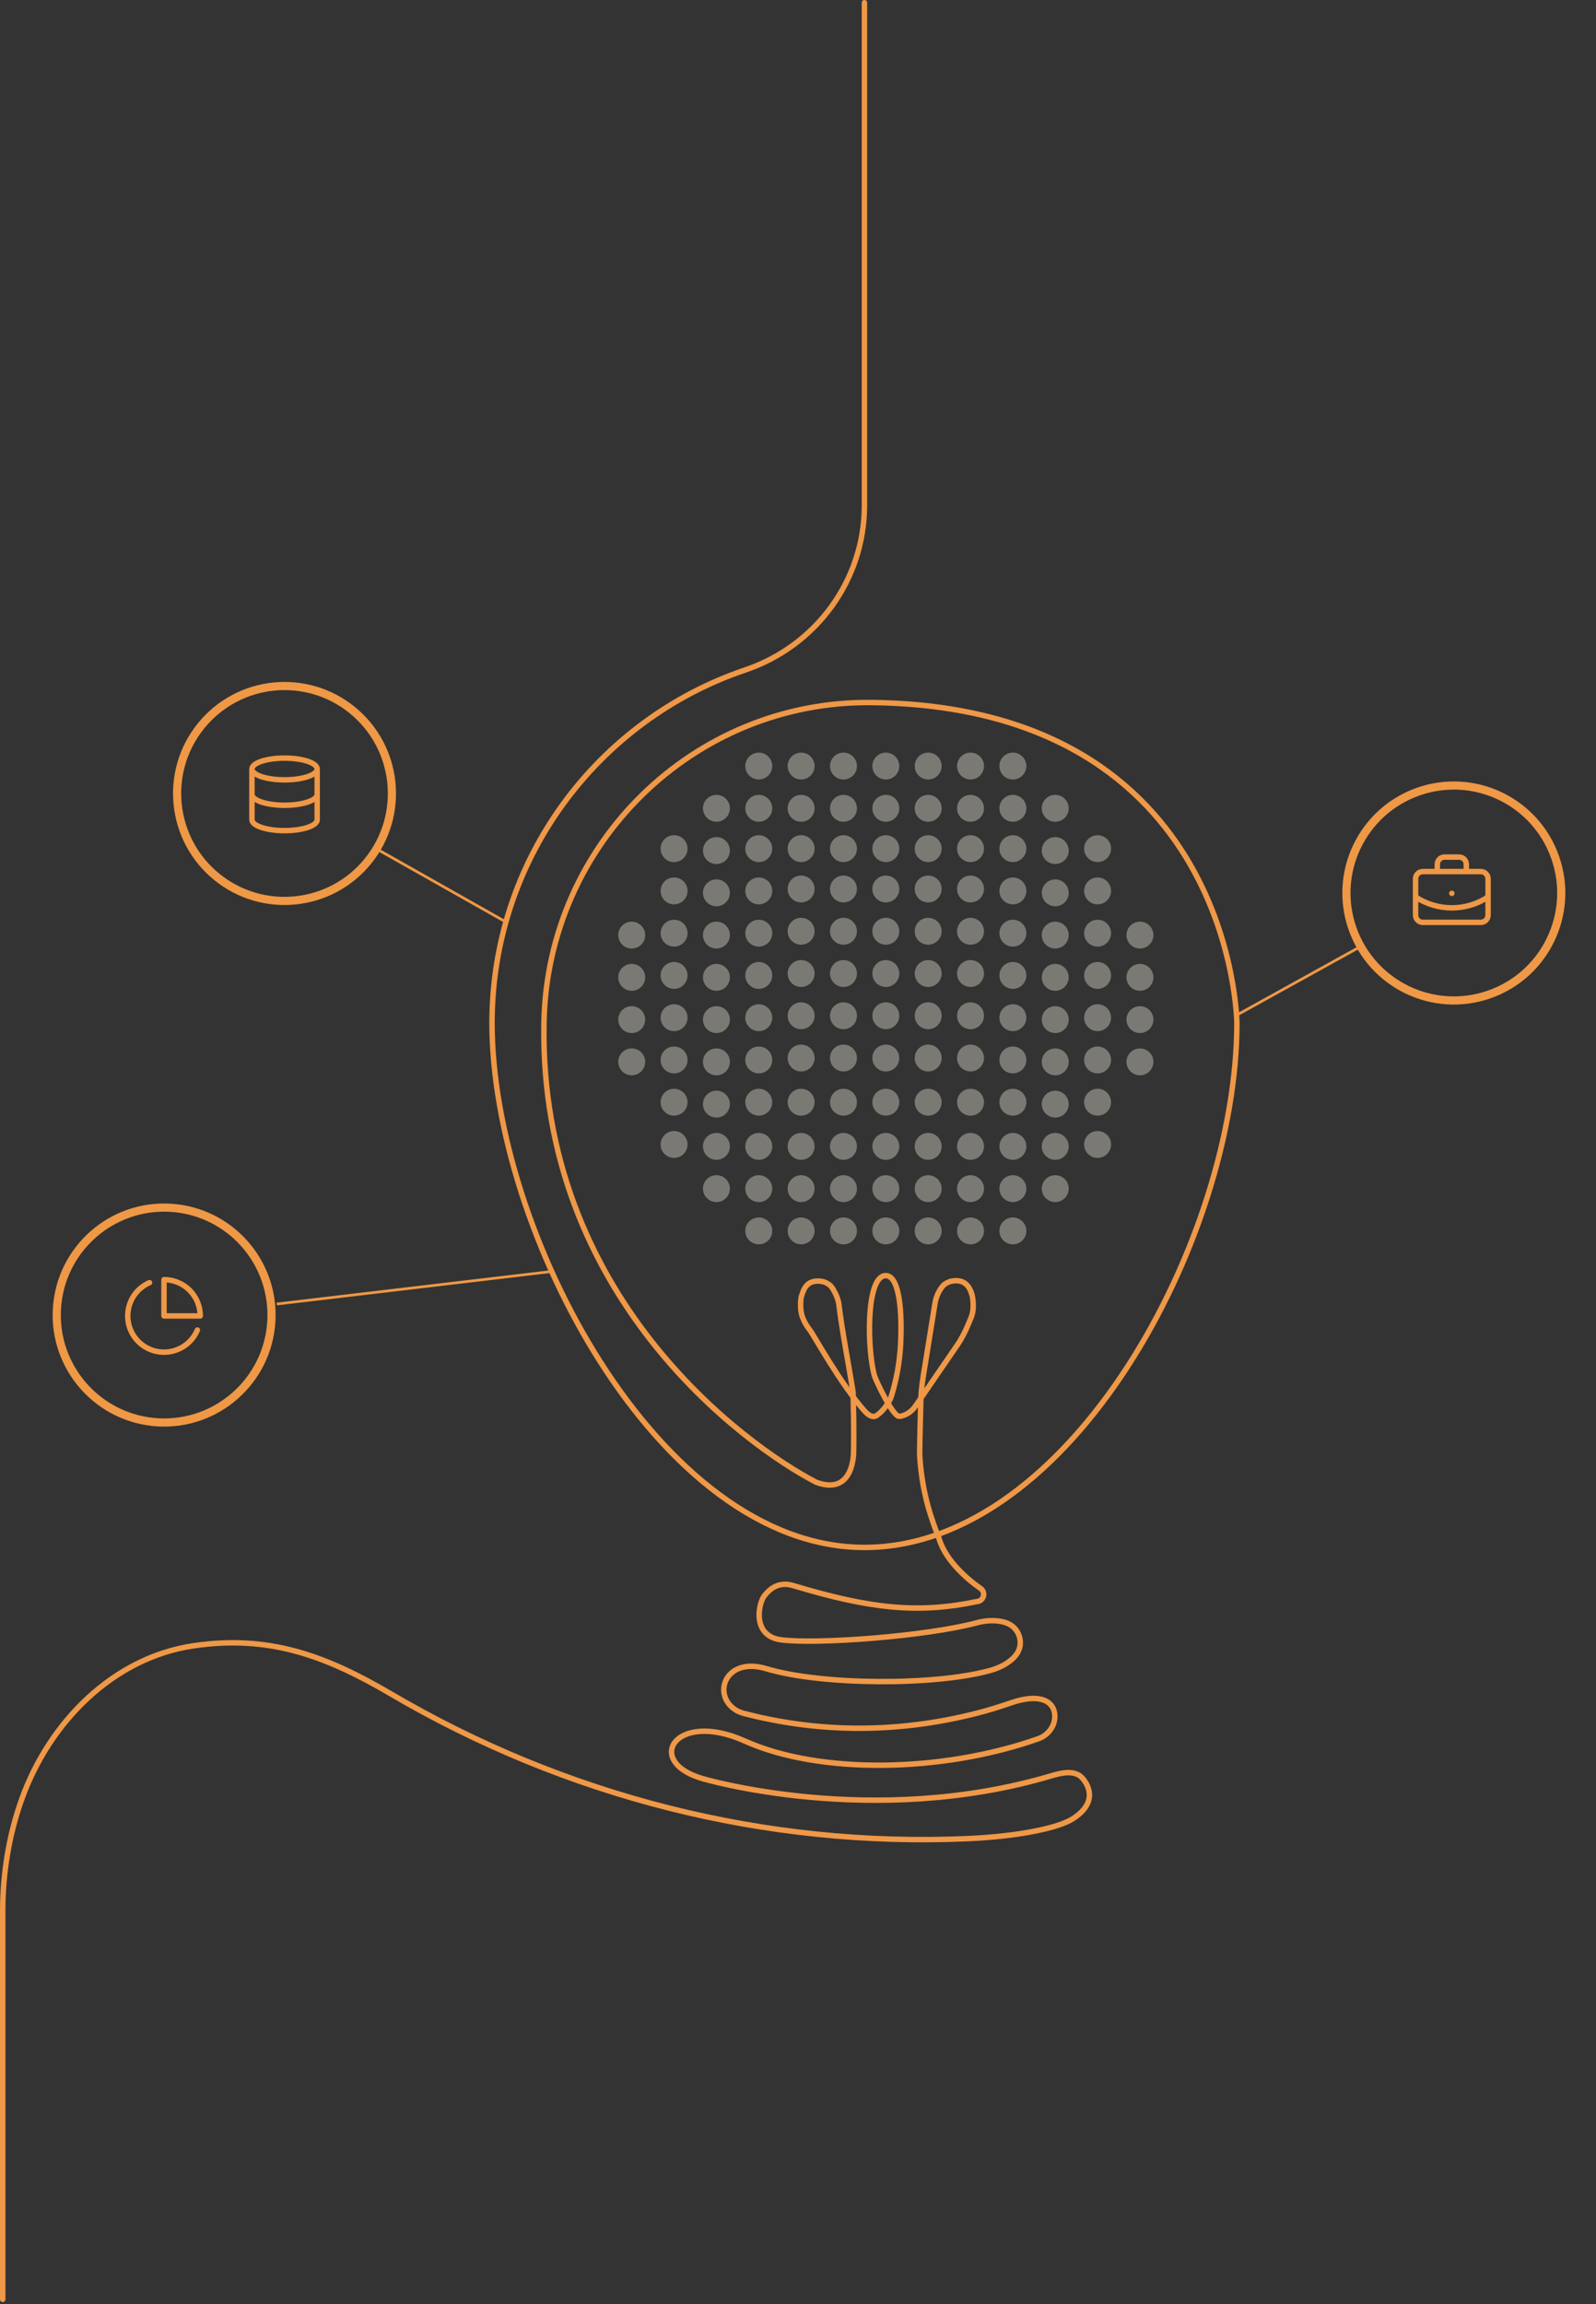 <svg width="587" height="847" viewBox="0 0 587 847" preserveAspectRatio="none" fill="none" xmlns="http://www.w3.org/2000/svg">
<rect x="0" y="0" width="587" height="847" fill="#333333" stroke="none"/>
<path d="M317.94 1V185.74C317.94 213.28 300.16 237.47 274.07 246.28C219.94 264.57 180.96 315.77 180.96 376.09C180.96 451.96 242.07 568.82 317.94 568.82C393.81 568.82 454.92 455.11 454.92 376.09C454.92 376.09 453.88 259.77 320.61 258.24C255.02 257.48 201.27 310.35 200.07 375.93C198.23 476.27 273.81 531.212 300.19 544.862C314.34 550.062 313.95 533.492 313.95 533.492C314.13 524.702 313.87 517.072 313.8 513.112C313.8 512.932 313.8 512.512 313.75 511.962C313.7 511.342 313.64 510.902 313.61 510.812C311.91 500.282 309.8 489.782 308.5 479.232C308.5 479.232 308.18 476.642 306.16 473.522C305.93 473.152 305.59 472.692 304.99 472.242C304.1 471.552 303.16 471.252 302.95 471.192C302.81 471.142 300.77 470.572 298.8 471.192C296.3 471.992 295.52 474.242 294.97 475.872C294.44 477.362 294.44 478.672 294.47 480.182C294.47 481.332 294.61 482.152 294.75 482.772C294.8 483.002 294.96 483.712 295.32 484.602C295.43 484.902 295.76 485.702 296.4 486.782C297.06 487.902 297.71 488.712 297.82 488.842C299.2 490.582 309.22 508.912 318.04 518.722C318.64 519.362 319.87 520.722 321.46 520.692C322.79 520.692 326.76 516.752 327.9 513.032C329.76 506.952 330.88 500.692 331.22 494.362C331.84 482.922 330.97 468.882 325.74 468.902C318.4 468.952 318.88 496.352 321.68 505.892C322.07 507.222 328.28 520.612 330.69 520.612C331.09 520.612 331.49 520.542 331.92 520.412C333.9 519.832 335.58 518.512 336.74 516.812L352.09 494.422C353.79 491.942 355.13 489.252 356.26 486.472C356.53 485.802 356.85 485.152 357.11 484.492C357.66 483.112 357.94 481.782 357.94 480.062C357.94 478.342 357.78 476.962 357.44 475.752C356.59 472.952 354.69 469.792 349.46 471.052C347.72 471.742 347.08 472.202 346.23 473.392C344.97 475.162 344.21 477.112 343.89 479.102L339.56 505.932C338.92 509.852 338.6 513.802 338.6 517.762C338.6 517.762 338.3 527.852 338.24 534.572C338.64 542.092 339.94 549.542 342.21 556.722C343.81 561.772 345.23 565.102 345.23 565.102C347.23 572.532 354.31 579.5 360.63 583.88C362.68 585.3 361.83 588.52 359.34 588.71C337.8 593.21 320.28 591.43 291.83 582.87C291.07 582.64 290.29 582.46 289.5 582.4C285.85 582.14 283.26 583.87 281.17 586.53C278.82 589.51 276.57 601.38 287.24 602.78C300.36 604.49 340.51 601.51 359.25 596.52C361.69 595.87 364.22 595.58 366.73 595.82C368.47 595.99 370.15 596.39 371.6 597.26C374.29 598.89 375.72 602.13 375.12 605.23C374.69 607.46 373.18 609.5 370.28 611.38C368.42 612.59 366.36 613.44 364.23 614.03C343.79 619.72 302.09 619.49 281.86 613.4C266.71 608.84 261.75 623.04 270.58 628.57C271.54 629.17 272.6 629.57 273.69 629.86C298.34 636.26 327.49 637.97 359.83 629.62C363.75 628.61 367.63 627.4 371.45 626.07C384.02 621.72 388.31 626.36 387.94 631.5C387.69 635.03 385.18 637.97 381.86 639.15C346.12 651.73 301.2 652.22 273.95 639.99C248.37 628.51 236.65 647.48 258.33 653.78C258.33 653.78 320.74 672.35 386.76 652.74C389.98 651.78 395.23 650.4 398.05 653.57C400.86 656.74 403.41 662.9 394.58 668.55C389.24 671.97 374.54 675.04 355.92 675.86C281.56 679.14 207.94 660.32 143.74 622.64C119.27 608.27 98.5 600.95 71.14 604.98C41.56 609.35 18.2 633.06 8.06 661.19C3.31 674.35 1 688.59 1 702.47V845.22" stroke="#EF9847" stroke-width="2" stroke-linecap="round" stroke-linejoin="round"/>
<line x1="185.762" y1="338.731" x2="139.33" y2="312.521" stroke="#EF9846"/>
<circle cx="104.643" cy="291.673" r="39.5" transform="rotate(39.079 104.643 291.673)" stroke="#EF9846" stroke-width="3"/>
<path d="M116.662 282.667C116.662 284.876 111.289 286.667 104.662 286.667C98.034 286.667 92.662 284.876 92.662 282.667M116.662 282.667C116.662 280.458 111.289 278.667 104.662 278.667C98.034 278.667 92.662 280.458 92.662 282.667M116.662 282.667V301.333C116.662 302.394 115.397 303.412 113.147 304.162C110.897 304.912 107.844 305.333 104.662 305.333C101.479 305.333 98.427 304.912 96.177 304.162C93.926 303.412 92.662 302.394 92.662 301.333V282.667M92.662 292C92.662 293.061 93.926 294.078 96.177 294.829C98.427 295.579 101.479 296 104.662 296C107.844 296 110.897 295.579 113.147 294.829C115.397 294.078 116.662 293.061 116.662 292" stroke="#EF9846" stroke-width="2" stroke-linecap="round" stroke-linejoin="round"/>
<line x1="454.728" y1="373.212" x2="501.382" y2="347.399" stroke="#EF9846"/>
<circle cx="534.714" cy="328.256" r="39.5" transform="rotate(160.68 534.714 328.256)" stroke="#EF9846" stroke-width="3"/>
<path d="M533.97 328.382H533.983M539.303 320.382V317.715C539.303 317.008 539.022 316.33 538.522 315.83C538.022 315.33 537.344 315.049 536.637 315.049H531.303C530.596 315.049 529.918 315.33 529.418 315.83C528.918 316.33 528.637 317.008 528.637 317.715V320.382M547.303 329.715C543.347 332.327 538.711 333.72 533.97 333.72C529.229 333.72 524.593 332.327 520.637 329.715M523.303 320.382H544.637C546.109 320.382 547.303 321.576 547.303 323.049V336.382C547.303 337.855 546.109 339.049 544.637 339.049H523.303C521.831 339.049 520.637 337.855 520.637 336.382V323.049C520.637 321.576 521.831 320.382 523.303 320.382Z" stroke="#EF9846" stroke-width="2" stroke-linecap="round" stroke-linejoin="round"/>
<line x1="202.699" y1="467.403" x2="101.795" y2="479.34" stroke="#EF9846"/>
<circle cx="60.368" cy="483.398" r="39.5" transform="rotate(3.457 60.368 483.398)" stroke="#EF9846" stroke-width="3"/>
<path d="M72.599 488.903C71.751 490.909 70.424 492.677 68.735 494.051C67.046 495.426 65.046 496.366 62.909 496.789C60.773 497.212 58.565 497.106 56.48 496.479C54.394 495.852 52.493 494.723 50.945 493.192C49.396 491.661 48.246 489.773 47.595 487.695C46.944 485.616 46.812 483.41 47.211 481.269C47.609 479.128 48.527 477.117 49.882 475.412C51.237 473.707 52.99 472.361 54.986 471.49M73.653 483.716C73.653 481.965 73.308 480.231 72.638 478.614C71.968 476.996 70.986 475.526 69.748 474.288C68.509 473.05 67.04 472.068 65.422 471.398C63.804 470.728 62.07 470.383 60.319 470.383V483.716H73.653Z" stroke="#EF9846" stroke-width="2" stroke-linecap="round" stroke-linejoin="round"/>
<g opacity="0.5">
<g opacity="0.75">
<ellipse cx="232.342" cy="359.264" rx="4.956" ry="4.943" fill="#F3ECE0"/>
</g>
<g opacity="0.75">
<ellipse cx="232.342" cy="390.331" rx="4.956" ry="4.943" fill="#F3ECE0"/>
</g>
<g opacity="0.75">
<ellipse cx="232.342" cy="343.73" rx="4.956" ry="4.943" fill="#F3ECE0"/>
</g>
<g opacity="0.75">
<ellipse cx="232.342" cy="374.797" rx="4.956" ry="4.943" fill="#F3ECE0"/>
</g>
<g opacity="0.75">
<ellipse cx="419.262" cy="359.264" rx="4.956" ry="4.943" fill="#F3ECE0"/>
</g>
<g opacity="0.75">
<ellipse cx="419.262" cy="390.331" rx="4.956" ry="4.943" fill="#F3ECE0"/>
</g>
<g opacity="0.75">
<ellipse cx="419.262" cy="343.73" rx="4.956" ry="4.943" fill="#F3ECE0"/>
</g>
<g opacity="0.75">
<ellipse cx="419.262" cy="374.797" rx="4.956" ry="4.943" fill="#F3ECE0"/>
</g>
<g opacity="0.75">
<ellipse cx="247.919" cy="327.49" rx="4.956" ry="4.943" fill="#F3ECE0"/>
</g>
<g opacity="0.75">
<ellipse cx="247.919" cy="358.558" rx="4.956" ry="4.943" fill="#F3ECE0"/>
</g>
<g opacity="0.75">
<ellipse cx="247.919" cy="389.625" rx="4.956" ry="4.943" fill="#F3ECE0"/>
</g>
<g opacity="0.75">
<ellipse cx="247.919" cy="420.693" rx="4.956" ry="4.943" fill="#F3ECE0"/>
</g>
<g opacity="0.75">
<ellipse cx="247.919" cy="311.956" rx="4.956" ry="4.943" fill="#F3ECE0"/>
</g>
<g opacity="0.75">
<ellipse cx="247.919" cy="343.024" rx="4.956" ry="4.943" fill="#F3ECE0"/>
</g>
<g opacity="0.75">
<ellipse cx="247.919" cy="374.091" rx="4.956" ry="4.943" fill="#F3ECE0"/>
</g>
<g opacity="0.75">
<ellipse cx="247.919" cy="405.159" rx="4.956" ry="4.943" fill="#F3ECE0"/>
</g>
<g opacity="0.75">
<ellipse cx="403.685" cy="327.49" rx="4.956" ry="4.943" fill="#F3ECE0"/>
</g>
<g opacity="0.75">
<ellipse cx="403.685" cy="358.558" rx="4.956" ry="4.943" fill="#F3ECE0"/>
</g>
<g opacity="0.75">
<ellipse cx="403.685" cy="389.625" rx="4.956" ry="4.943" fill="#F3ECE0"/>
</g>
<g opacity="0.75">
<ellipse cx="403.685" cy="420.693" rx="4.956" ry="4.943" fill="#F3ECE0"/>
</g>
<g opacity="0.75">
<ellipse cx="403.685" cy="311.956" rx="4.956" ry="4.943" fill="#F3ECE0"/>
</g>
<g opacity="0.75">
<ellipse cx="403.685" cy="343.024" rx="4.956" ry="4.943" fill="#F3ECE0"/>
</g>
<g opacity="0.75">
<ellipse cx="403.685" cy="374.091" rx="4.956" ry="4.943" fill="#F3ECE0"/>
</g>
<g opacity="0.75">
<ellipse cx="403.685" cy="405.159" rx="4.956" ry="4.943" fill="#F3ECE0"/>
</g>
<g opacity="0.75">
<ellipse cx="356.955" cy="297.128" rx="4.956" ry="4.943" fill="#F3ECE0"/>
</g>
<g opacity="0.75">
<ellipse cx="356.955" cy="326.784" rx="4.956" ry="4.943" fill="#F3ECE0"/>
</g>
<g opacity="0.75">
<ellipse cx="356.955" cy="357.851" rx="4.956" ry="4.943" fill="#F3ECE0"/>
</g>
<g opacity="0.75">
<ellipse cx="356.955" cy="388.919" rx="4.956" ry="4.943" fill="#F3ECE0"/>
</g>
<g opacity="0.75">
<ellipse cx="356.955" cy="421.399" rx="4.956" ry="4.943" fill="#F3ECE0"/>
</g>
<g opacity="0.75">
<ellipse cx="356.955" cy="452.466" rx="4.956" ry="4.943" fill="#F3ECE0"/>
</g>
<g opacity="0.75">
<ellipse cx="356.955" cy="281.594" rx="4.956" ry="4.943" fill="#F3ECE0"/>
</g>
<g opacity="0.75">
<ellipse cx="356.955" cy="311.956" rx="4.956" ry="4.943" fill="#F3ECE0"/>
</g>
<g opacity="0.75">
<ellipse cx="356.955" cy="342.318" rx="4.956" ry="4.943" fill="#F3ECE0"/>
</g>
<g opacity="0.75">
<ellipse cx="356.955" cy="373.385" rx="4.956" ry="4.943" fill="#F3ECE0"/>
</g>
<g opacity="0.75">
<ellipse cx="356.955" cy="405.159" rx="4.956" ry="4.943" fill="#F3ECE0"/>
</g>
<g opacity="0.75">
<ellipse cx="356.955" cy="436.932" rx="4.956" ry="4.943" fill="#F3ECE0"/>
</g>
<g opacity="0.75">
<ellipse cx="279.072" cy="297.128" rx="4.956" ry="4.943" fill="#F3ECE0"/>
</g>
<g opacity="0.75">
<ellipse cx="279.072" cy="327.49" rx="4.956" ry="4.943" fill="#F3ECE0"/>
</g>
<g opacity="0.75">
<ellipse cx="279.072" cy="358.557" rx="4.956" ry="4.943" fill="#F3ECE0"/>
</g>
<g opacity="0.75">
<ellipse cx="279.072" cy="389.625" rx="4.956" ry="4.943" fill="#F3ECE0"/>
</g>
<g opacity="0.75">
<ellipse cx="279.072" cy="421.399" rx="4.956" ry="4.943" fill="#F3ECE0"/>
</g>
<g opacity="0.75">
<ellipse cx="279.072" cy="452.466" rx="4.956" ry="4.943" fill="#F3ECE0"/>
</g>
<g opacity="0.75">
<ellipse cx="279.072" cy="281.594" rx="4.956" ry="4.943" fill="#F3ECE0"/>
</g>
<g opacity="0.75">
<ellipse cx="279.072" cy="311.956" rx="4.956" ry="4.943" fill="#F3ECE0"/>
</g>
<g opacity="0.75">
<ellipse cx="279.072" cy="343.024" rx="4.956" ry="4.943" fill="#F3ECE0"/>
</g>
<g opacity="0.75">
<ellipse cx="279.072" cy="374.091" rx="4.956" ry="4.943" fill="#F3ECE0"/>
</g>
<g opacity="0.75">
<ellipse cx="279.072" cy="405.159" rx="4.956" ry="4.943" fill="#F3ECE0"/>
</g>
<g opacity="0.75">
<ellipse cx="279.072" cy="436.932" rx="4.956" ry="4.943" fill="#F3ECE0"/>
</g>
<g opacity="0.75">
<ellipse cx="372.532" cy="297.128" rx="4.956" ry="4.943" fill="#F3ECE0"/>
</g>
<g opacity="0.75">
<ellipse cx="372.532" cy="327.49" rx="4.956" ry="4.943" fill="#F3ECE0"/>
</g>
<g opacity="0.75">
<ellipse cx="372.532" cy="358.557" rx="4.956" ry="4.943" fill="#F3ECE0"/>
</g>
<g opacity="0.75">
<ellipse cx="372.532" cy="389.625" rx="4.956" ry="4.943" fill="#F3ECE0"/>
</g>
<g opacity="0.75">
<ellipse cx="372.532" cy="421.399" rx="4.956" ry="4.943" fill="#F3ECE0"/>
</g>
<g opacity="0.75">
<ellipse cx="372.532" cy="452.466" rx="4.956" ry="4.943" fill="#F3ECE0"/>
</g>
<g opacity="0.75">
<ellipse cx="372.532" cy="281.594" rx="4.956" ry="4.943" fill="#F3ECE0"/>
</g>
<g opacity="0.75">
<ellipse cx="372.532" cy="311.956" rx="4.956" ry="4.943" fill="#F3ECE0"/>
</g>
<g opacity="0.75">
<ellipse cx="372.532" cy="343.024" rx="4.956" ry="4.943" fill="#F3ECE0"/>
</g>
<g opacity="0.75">
<ellipse cx="372.532" cy="374.091" rx="4.956" ry="4.943" fill="#F3ECE0"/>
</g>
<g opacity="0.75">
<ellipse cx="372.532" cy="405.159" rx="4.956" ry="4.943" fill="#F3ECE0"/>
</g>
<g opacity="0.75">
<ellipse cx="372.532" cy="436.932" rx="4.956" ry="4.943" fill="#F3ECE0"/>
</g>
<g opacity="0.75">
<ellipse cx="294.649" cy="297.128" rx="4.956" ry="4.943" fill="#F3ECE0"/>
</g>
<g opacity="0.75">
<ellipse cx="294.649" cy="326.784" rx="4.956" ry="4.943" fill="#F3ECE0"/>
</g>
<g opacity="0.75">
<ellipse cx="294.649" cy="357.851" rx="4.956" ry="4.943" fill="#F3ECE0"/>
</g>
<g opacity="0.75">
<ellipse cx="294.649" cy="388.919" rx="4.956" ry="4.943" fill="#F3ECE0"/>
</g>
<g opacity="0.75">
<ellipse cx="294.649" cy="421.399" rx="4.956" ry="4.943" fill="#F3ECE0"/>
</g>
<g opacity="0.75">
<ellipse cx="294.649" cy="452.466" rx="4.956" ry="4.943" fill="#F3ECE0"/>
</g>
<g opacity="0.75">
<ellipse cx="294.649" cy="281.594" rx="4.956" ry="4.943" fill="#F3ECE0"/>
</g>
<g opacity="0.75">
<ellipse cx="294.649" cy="311.956" rx="4.956" ry="4.943" fill="#F3ECE0"/>
</g>
<g opacity="0.75">
<ellipse cx="294.649" cy="342.318" rx="4.956" ry="4.943" fill="#F3ECE0"/>
</g>
<g opacity="0.75">
<ellipse cx="294.649" cy="373.385" rx="4.956" ry="4.943" fill="#F3ECE0"/>
</g>
<g opacity="0.75">
<ellipse cx="294.649" cy="405.159" rx="4.956" ry="4.943" fill="#F3ECE0"/>
</g>
<g opacity="0.75">
<ellipse cx="294.649" cy="436.932" rx="4.956" ry="4.943" fill="#F3ECE0"/>
</g>
<g opacity="0.75">
<ellipse cx="388.109" cy="297.128" rx="4.956" ry="4.943" fill="#F3ECE0"/>
</g>
<g opacity="0.75">
<ellipse cx="388.109" cy="328.196" rx="4.956" ry="4.943" fill="#F3ECE0"/>
</g>
<g opacity="0.75">
<ellipse cx="388.109" cy="359.264" rx="4.956" ry="4.943" fill="#F3ECE0"/>
</g>
<g opacity="0.75">
<ellipse cx="388.109" cy="390.331" rx="4.956" ry="4.943" fill="#F3ECE0"/>
</g>
<g opacity="0.75">
<ellipse cx="388.109" cy="421.399" rx="4.956" ry="4.943" fill="#F3ECE0"/>
</g>
<g opacity="0.75">
<ellipse cx="388.109" cy="312.662" rx="4.956" ry="4.943" fill="#F3ECE0"/>
</g>
<g opacity="0.75">
<ellipse cx="388.109" cy="343.73" rx="4.956" ry="4.943" fill="#F3ECE0"/>
</g>
<g opacity="0.75">
<ellipse cx="388.109" cy="374.797" rx="4.956" ry="4.943" fill="#F3ECE0"/>
</g>
<g opacity="0.75">
<ellipse cx="388.109" cy="405.865" rx="4.956" ry="4.943" fill="#F3ECE0"/>
</g>
<g opacity="0.75">
<ellipse cx="388.109" cy="436.932" rx="4.956" ry="4.943" fill="#F3ECE0"/>
</g>
<g opacity="0.75">
<ellipse cx="263.496" cy="297.128" rx="4.956" ry="4.943" fill="#F3ECE0"/>
</g>
<g opacity="0.75">
<ellipse cx="263.496" cy="328.196" rx="4.956" ry="4.943" fill="#F3ECE0"/>
</g>
<g opacity="0.75">
<ellipse cx="263.496" cy="359.264" rx="4.956" ry="4.943" fill="#F3ECE0"/>
</g>
<g opacity="0.75">
<ellipse cx="263.496" cy="390.331" rx="4.956" ry="4.943" fill="#F3ECE0"/>
</g>
<g opacity="0.75">
<ellipse cx="263.496" cy="421.399" rx="4.956" ry="4.943" fill="#F3ECE0"/>
</g>
<g opacity="0.75">
<ellipse cx="263.496" cy="312.662" rx="4.956" ry="4.943" fill="#F3ECE0"/>
</g>
<g opacity="0.75">
<ellipse cx="263.496" cy="343.73" rx="4.956" ry="4.943" fill="#F3ECE0"/>
</g>
<g opacity="0.75">
<ellipse cx="263.496" cy="374.797" rx="4.956" ry="4.943" fill="#F3ECE0"/>
</g>
<g opacity="0.75">
<ellipse cx="263.496" cy="405.865" rx="4.956" ry="4.943" fill="#F3ECE0"/>
</g>
<g opacity="0.75">
<ellipse cx="263.496" cy="436.932" rx="4.956" ry="4.943" fill="#F3ECE0"/>
</g>
<g opacity="0.75">
<ellipse cx="325.802" cy="297.128" rx="4.956" ry="4.943" fill="#F3ECE0"/>
</g>
<g opacity="0.75">
<ellipse cx="325.802" cy="326.784" rx="4.956" ry="4.943" fill="#F3ECE0"/>
</g>
<g opacity="0.75">
<ellipse cx="325.802" cy="357.851" rx="4.956" ry="4.943" fill="#F3ECE0"/>
</g>
<g opacity="0.75">
<ellipse cx="325.802" cy="388.919" rx="4.956" ry="4.943" fill="#F3ECE0"/>
</g>
<g opacity="0.75">
<ellipse cx="325.802" cy="421.399" rx="4.956" ry="4.943" fill="#F3ECE0"/>
</g>
<g opacity="0.75">
<ellipse cx="325.802" cy="452.466" rx="4.956" ry="4.943" fill="#F3ECE0"/>
</g>
<g opacity="0.75">
<ellipse cx="325.802" cy="281.595" rx="4.956" ry="4.943" fill="#F3ECE0"/>
</g>
<g opacity="0.75">
<ellipse cx="325.802" cy="311.956" rx="4.956" ry="4.943" fill="#F3ECE0"/>
</g>
<g opacity="0.75">
<ellipse cx="325.802" cy="342.318" rx="4.956" ry="4.943" fill="#F3ECE0"/>
</g>
<g opacity="0.75">
<ellipse cx="325.802" cy="373.385" rx="4.956" ry="4.943" fill="#F3ECE0"/>
</g>
<g opacity="0.75">
<ellipse cx="325.802" cy="405.159" rx="4.956" ry="4.943" fill="#F3ECE0"/>
</g>
<g opacity="0.75">
<ellipse cx="325.802" cy="436.932" rx="4.956" ry="4.943" fill="#F3ECE0"/>
</g>
<g opacity="0.75">
<ellipse cx="341.379" cy="297.128" rx="4.956" ry="4.943" fill="#F3ECE0"/>
</g>
<g opacity="0.75">
<ellipse cx="341.379" cy="326.784" rx="4.956" ry="4.943" fill="#F3ECE0"/>
</g>
<g opacity="0.75">
<ellipse cx="341.379" cy="357.851" rx="4.956" ry="4.943" fill="#F3ECE0"/>
</g>
<g opacity="0.75">
<ellipse cx="341.379" cy="388.919" rx="4.956" ry="4.943" fill="#F3ECE0"/>
</g>
<g opacity="0.75">
<ellipse cx="341.379" cy="421.399" rx="4.956" ry="4.943" fill="#F3ECE0"/>
</g>
<g opacity="0.75">
<ellipse cx="341.379" cy="452.466" rx="4.956" ry="4.943" fill="#F3ECE0"/>
</g>
<g opacity="0.75">
<ellipse cx="341.379" cy="281.595" rx="4.956" ry="4.943" fill="#F3ECE0"/>
</g>
<g opacity="0.75">
<ellipse cx="341.379" cy="311.956" rx="4.956" ry="4.943" fill="#F3ECE0"/>
</g>
<g opacity="0.75">
<ellipse cx="341.379" cy="342.318" rx="4.956" ry="4.943" fill="#F3ECE0"/>
</g>
<g opacity="0.75">
<ellipse cx="341.379" cy="373.385" rx="4.956" ry="4.943" fill="#F3ECE0"/>
</g>
<g opacity="0.75">
<ellipse cx="341.379" cy="405.159" rx="4.956" ry="4.943" fill="#F3ECE0"/>
</g>
<g opacity="0.75">
<ellipse cx="341.379" cy="436.932" rx="4.956" ry="4.943" fill="#F3ECE0"/>
</g>
<g opacity="0.75">
<ellipse cx="310.225" cy="297.128" rx="4.956" ry="4.943" fill="#F3ECE0"/>
</g>
<g opacity="0.75">
<ellipse cx="310.225" cy="326.784" rx="4.956" ry="4.943" fill="#F3ECE0"/>
</g>
<g opacity="0.75">
<ellipse cx="310.225" cy="357.851" rx="4.956" ry="4.943" fill="#F3ECE0"/>
</g>
<g opacity="0.75">
<ellipse cx="310.225" cy="388.919" rx="4.956" ry="4.943" fill="#F3ECE0"/>
</g>
<g opacity="0.75">
<ellipse cx="310.225" cy="421.399" rx="4.956" ry="4.943" fill="#F3ECE0"/>
</g>
<g opacity="0.75">
<ellipse cx="310.225" cy="452.466" rx="4.956" ry="4.943" fill="#F3ECE0"/>
</g>
<g opacity="0.75">
<ellipse cx="310.225" cy="281.595" rx="4.956" ry="4.943" fill="#F3ECE0"/>
</g>
<g opacity="0.75">
<ellipse cx="310.225" cy="311.956" rx="4.956" ry="4.943" fill="#F3ECE0"/>
</g>
<g opacity="0.75">
<ellipse cx="310.225" cy="342.318" rx="4.956" ry="4.943" fill="#F3ECE0"/>
</g>
<g opacity="0.75">
<ellipse cx="310.225" cy="373.385" rx="4.956" ry="4.943" fill="#F3ECE0"/>
</g>
<g opacity="0.75">
<ellipse cx="310.225" cy="405.159" rx="4.956" ry="4.943" fill="#F3ECE0"/>
</g>
<g opacity="0.75">
<ellipse cx="310.225" cy="436.932" rx="4.956" ry="4.943" fill="#F3ECE0"/>
</g>
</g>
</svg>
